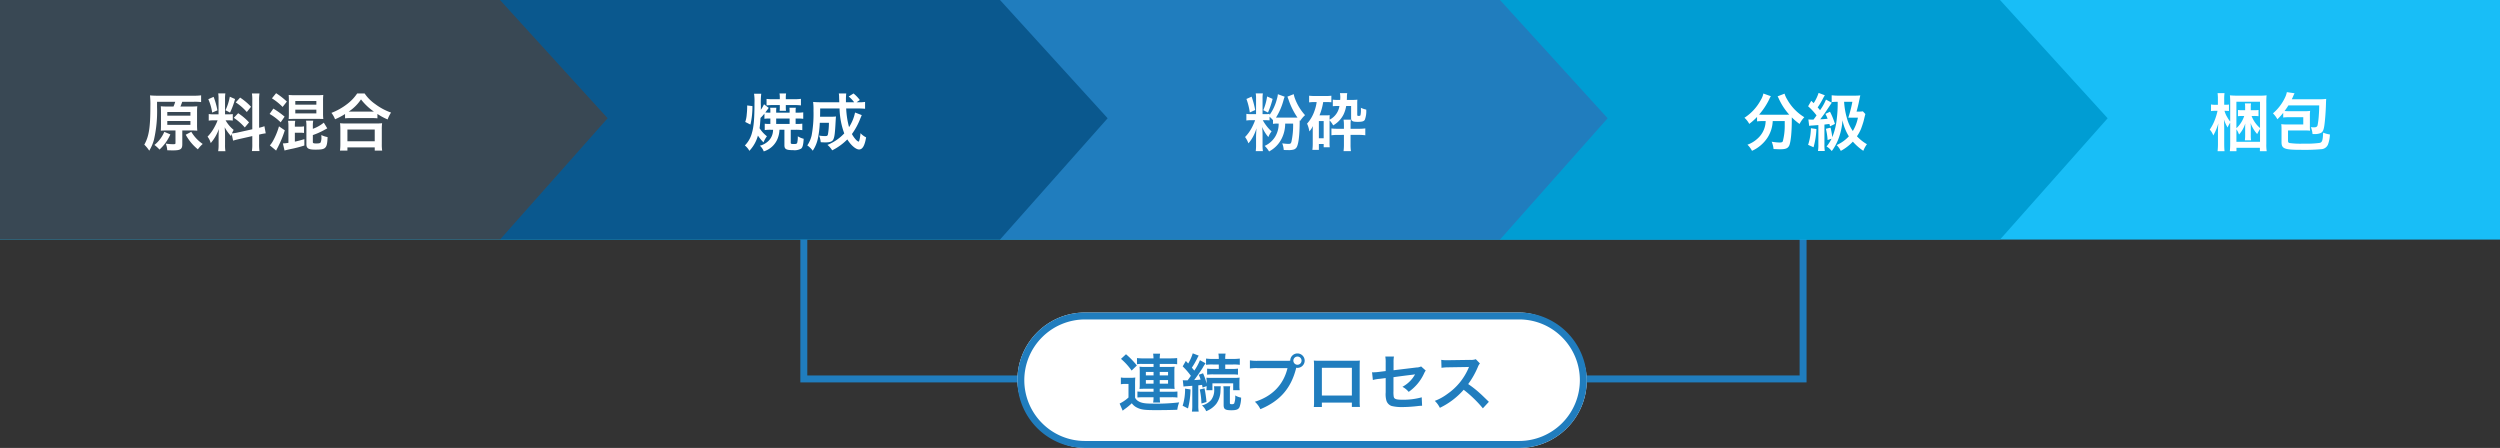 <svg xmlns="http://www.w3.org/2000/svg" width="720" height="129" viewBox="0 0 720 129">
  <rect x="0" y="0" width="720" height="129" fill="#333333" stroke="none"/>
  <g id="グループ_8698" data-name="グループ 8698" transform="translate(-340 -145)">
    <path id="パス_38802" data-name="パス 38802" d="M-11672.521,9356.131h-71.979v-45.445h2v43.445h69.979Z" transform="translate(12315 -9101)" fill="#207dbe"/>
    <path id="パス_38803" data-name="パス 38803" d="M-11680.211,9356.131h-69.51v-2h67.51v-43.445h2Z" transform="translate(12540.5 -9101)" fill="#207dbe"/>
    <rect id="長方形_11243" data-name="長方形 11243" width="164" height="39" rx="19.5" transform="translate(633 235)" fill="#fff"/>
    <path id="長方形_11243_-_アウトライン" data-name="長方形 11243 - アウトライン" d="M19.5,2A17.5,17.5,0,0,0,7.126,31.874,17.386,17.386,0,0,0,19.5,37h125A17.5,17.5,0,0,0,156.874,7.126,17.386,17.386,0,0,0,144.5,2H19.5m0-2h125a19.5,19.5,0,0,1,0,39H19.5a19.5,19.5,0,0,1,0-39Z" transform="translate(633 235)" fill="#207dbe"/>
    <path id="パス_38939" data-name="パス 38939" d="M10.224-12.186v.864H7.65a11.708,11.708,0,0,1-1.476-.072,9.592,9.592,0,0,1,.072,1.278V-6.3a9.625,9.625,0,0,1-.072,1.314c.45-.036.954-.054,1.494-.054h2.556v.864H7.362A12.779,12.779,0,0,1,5.58-4.248V-2.52a16.363,16.363,0,0,1,1.782-.072h2.862A8.969,8.969,0,0,1,10.1-1.08h2.016a9.789,9.789,0,0,1-.108-1.512H15.3a11.233,11.233,0,0,1,1.8.09V-4.248a14.159,14.159,0,0,1-1.8.072H12.006V-5.04H14.8c.594,0,.99.018,1.494.054A9.131,9.131,0,0,1,16.218-6.3v-3.708a10.237,10.237,0,0,1,.072-1.386,12.392,12.392,0,0,1-1.494.072h-2.79v-.864h3.2a11.077,11.077,0,0,1,1.818.09v-1.782a20.1,20.1,0,0,1-2.052.09h-2.97a9.318,9.318,0,0,1,.108-1.35H10.1a9.54,9.54,0,0,1,.108,1.35H7.488a14.82,14.82,0,0,1-2.034-.09V-12.1a6.884,6.884,0,0,1,1.476-.09Zm0,2.3v1.008H8.01V-9.882Zm1.782,0H14.4v1.008H12.006Zm-1.782,2.34V-6.5H8.01V-7.542Zm1.782,0H14.4V-6.5H12.006Zm-11.16-6.1a18.157,18.157,0,0,1,3.06,3.366l1.512-1.458a22.518,22.518,0,0,0-3.132-3.24ZM.81-6.336a6.679,6.679,0,0,1,1.206-.09h.99V-2.52A10.757,10.757,0,0,1,.45-.774l.882,2.052c.162-.144.324-.252.522-.414A17.465,17.465,0,0,0,3.96-.864,3.924,3.924,0,0,0,5.544.432c1.134.558,2.142.684,5.256.684,2.142,0,4.752-.036,6.264-.108a8.562,8.562,0,0,1,.54-2.124,55.584,55.584,0,0,1-7.7.36c-2.25,0-3.294-.2-4.176-.774A2.528,2.528,0,0,1,4.9-2.466V-6.318A18.136,18.136,0,0,1,4.968-8.28,8.185,8.185,0,0,1,3.6-8.19H2.25A8.05,8.05,0,0,1,.81-8.28Zm18.036.666a7.863,7.863,0,0,1,1.134-.108q.162-.027.7-.054.243-.027.7-.054V-.342a11.372,11.372,0,0,1-.108,1.89H23.22a10.63,10.63,0,0,1-.108-1.89V-6.03c.54-.054.684-.072,1.08-.126.054.252.09.4.144.774l1.17-.414a6.839,6.839,0,0,1-.072,1.17H27.18v-1.98h5.976v1.98h1.872A8.007,8.007,0,0,1,34.956-5.9v-1.08a12.389,12.389,0,0,1,.054-1.278,10.632,10.632,0,0,1-1.728.09H27.054a15,15,0,0,1-1.62-.054,7.294,7.294,0,0,1,.072,1.3V-6.5A17,17,0,0,0,24.48-9.5l-1.224.432a12.834,12.834,0,0,1,.522,1.386c-.54.054-.846.09-1.854.144.72-.954,1.836-2.556,2.412-3.474a12.512,12.512,0,0,1,.864-1.368l-1.62-.882a14.369,14.369,0,0,1-1.62,2.988c-.27-.324-.36-.432-.7-.846a24.261,24.261,0,0,0,1.6-2.79,4.525,4.525,0,0,1,.378-.666l-1.728-.666A12.914,12.914,0,0,1,20.2-12.312l-.684-.738-.9,1.566A20.411,20.411,0,0,1,20.97-8.766c-.414.594-.414.594-.936,1.3h-.648a4.482,4.482,0,0,1-.738-.036Zm10.17-6.354v1.278h-1.53a12.48,12.48,0,0,1-1.836-.09V-9.09a12.063,12.063,0,0,1,1.818-.09h5.256a14.859,14.859,0,0,1,1.818.09v-1.746a12.63,12.63,0,0,1-1.836.09H30.87v-1.278h2.25a13.079,13.079,0,0,1,1.944.09v-1.8a14.371,14.371,0,0,1-2,.108h-2.2v-.162a7,7,0,0,1,.108-1.368h-2.07a7.317,7.317,0,0,1,.108,1.35v.18H27.342a14.371,14.371,0,0,1-2-.108v1.8a13.358,13.358,0,0,1,1.962-.09ZM19.3-5.076a15.621,15.621,0,0,1-.7,4.932L20.142.63a22.924,22.924,0,0,0,.72-5.472Zm4.23.252a22.067,22.067,0,0,1,.486,4.032l1.458-.432a33.482,33.482,0,0,0-.576-3.942Zm6.786-.936a6.21,6.21,0,0,1,.09,1.278v4.14c0,1.188.468,1.494,2.214,1.494,1.476,0,2.052-.234,2.376-.936a8.461,8.461,0,0,0,.45-2.7,5.185,5.185,0,0,1-1.71-.63,5.345,5.345,0,0,1-.306,2.34,1,1,0,0,1-.684.18c-.432,0-.54-.072-.54-.378v-3.51A6.385,6.385,0,0,1,32.31-5.76Zm-2.682,0a6.193,6.193,0,0,1,.054.828,4.733,4.733,0,0,1-.9,3.15A5.25,5.25,0,0,1,24.156-.234,4.035,4.035,0,0,1,25.38,1.422a6.9,6.9,0,0,0,2.9-2.106A6.518,6.518,0,0,0,29.5-4.464c.054-.954.054-.954.09-1.3Zm12.636-7.326a12.333,12.333,0,0,1-2.3-.126v2.34a12.968,12.968,0,0,1,2.268-.108H48.8c-1.152,4.788-4.41,8.136-9.4,9.684A6.624,6.624,0,0,1,40.986.846C46.674-1.53,49.86-5.2,51.318-11.088a2.46,2.46,0,0,0,.342.036,2.09,2.09,0,0,0,2.088-2.088,2.086,2.086,0,0,0-2.088-2.07,2.074,2.074,0,0,0-2.07,2.088c-.306.018-.522.036-1.062.036ZM51.66-14.31a1.172,1.172,0,0,1,1.188,1.17,1.187,1.187,0,0,1-1.188,1.188,1.183,1.183,0,0,1-1.17-1.188A1.168,1.168,0,0,1,51.66-14.31ZM67.338-1.044V.2H69.66a12.338,12.338,0,0,1-.072-1.566v-10.3c0-.666.018-1.026.054-1.494-.414.036-.738.054-1.512.054H57.906c-.72,0-1.1-.018-1.53-.054a11.954,11.954,0,0,1,.072,1.512V-1.332A12.028,12.028,0,0,1,56.376.216H58.7v-1.26Zm0-2.052H58.7V-11.07h8.64Zm19.944-8.37a3.374,3.374,0,0,1-1.386.306l-6.552.792v-2.268a8.759,8.759,0,0,1,.108-1.674H76.968a8.946,8.946,0,0,1,.108,1.71v2.466L75.168-9.9a14.2,14.2,0,0,1-1.584.126c-.09,0-.234,0-.432-.018l.234,2.232a10.532,10.532,0,0,1,2-.342l1.692-.216V-4a6.9,6.9,0,0,0,.18,2.268A2.354,2.354,0,0,0,78.8-.072a12.419,12.419,0,0,0,3.2.306,40.1,40.1,0,0,0,4.464-.306,10.884,10.884,0,0,1,1.1-.072l-.108-2.43a19.931,19.931,0,0,1-5.526.7c-1.836,0-2.412-.2-2.538-.9a8.042,8.042,0,0,1-.072-1.548V-8.37c1.872-.27,3.726-.5,5.544-.72.27-.036.4-.054.684-.108-.324.54-.432.7-.684,1.062A9.09,9.09,0,0,1,81.9-5.6,5.954,5.954,0,0,1,83.7-4.14,13.124,13.124,0,0,0,88.11-9.4a4.442,4.442,0,0,1,.5-.882ZM106.794-1.278c-2.178-2.106-2.178-2.106-2.628-2.5a27.9,27.9,0,0,0-3.33-2.61,23.839,23.839,0,0,0,2.808-4.968,3.462,3.462,0,0,1,.576-.972l-1.188-1.224a3.9,3.9,0,0,1-1.6.2l-6.336.09h-.432a7.877,7.877,0,0,1-1.584-.108l.072,2.3a14.186,14.186,0,0,1,1.962-.144c5.67-.09,5.67-.09,5.958-.108l-.2.468a17.35,17.35,0,0,1-6.048,7.326,14.861,14.861,0,0,1-3.6,1.98,7.221,7.221,0,0,1,1.458,2,21.391,21.391,0,0,0,6.858-5.2A34.6,34.6,0,0,1,105.066.594Z" transform="translate(662 262)" fill="#207dbe"/>
    <rect id="長方形_11242" data-name="長方形 11242" width="720" height="69" transform="translate(340 145)" fill="#18bef7"/>
    <path id="パス_38801" data-name="パス 38801" d="M0,0H144l31,34.055L144,69H0Z" transform="translate(772 145)" fill="#009dd3"/>
    <path id="パス_38800" data-name="パス 38800" d="M0,0H144l31,34.055L144,69H0Z" transform="translate(628 145)" fill="#207dbe"/>
    <path id="パス_38799" data-name="パス 38799" d="M0,0H144l31,34.055L144,69H0Z" transform="translate(484 145)" fill="#0a588e"/>
    <path id="パス_38798" data-name="パス 38798" d="M0,0H144l31,34.055L144,69H0Z" transform="translate(340 145)" fill="#394854"/>
    <path id="パス_38934" data-name="パス 38934" d="M7.11-11.322a16.512,16.512,0,0,1-1.8-.072c.036.558.054.972.054,1.8v3.438c0,.774-.018,1.3-.054,1.8.558-.054,1.152-.072,1.8-.072H9.54V-.81c0,.288-.126.342-.684.342a13.343,13.343,0,0,1-2.124-.18,5.712,5.712,0,0,1,.432,1.926c.774.018,1.134.036,1.62.036,2.2,0,2.718-.342,2.718-1.782v-3.96h2.52c.666,0,1.224.018,1.8.072A14.849,14.849,0,0,1,15.75-6.1V-9.648a15.245,15.245,0,0,1,.072-1.746,15.6,15.6,0,0,1-1.836.072H10.962c.216-.486.342-.864.522-1.368h3.348a15.227,15.227,0,0,1,2.088.09v-1.944a15.143,15.143,0,0,1-2.2.108H4.5a21.543,21.543,0,0,1-2.3-.09,25.758,25.758,0,0,1,.108,3.24C2.3-5.238,1.89-2.682.558-.342A9.759,9.759,0,0,1,1.98,1.4,12.256,12.256,0,0,0,3.33-1.71a36.666,36.666,0,0,0,.9-9.5V-12.69H9.468a10.228,10.228,0,0,1-.5,1.368Zm.072,1.584h6.66v1.044H7.182Zm0,2.592h6.66v1.1H7.182ZM12.492-3.2a14.075,14.075,0,0,0,3.492,4.212,8.938,8.938,0,0,1,1.4-1.548,11.211,11.211,0,0,1-3.294-3.51ZM6.318-4.032A9.548,9.548,0,0,1,3.474-.252,9.283,9.283,0,0,1,4.932,1.08,12.969,12.969,0,0,0,8.064-3.294ZM26.136-1.494c.4-.126.918-.27,1.71-.45l3.816-.864V-.63a13.051,13.051,0,0,1-.108,2.142h2.178a13.2,13.2,0,0,1-.108-2.124V-3.24l.18-.036A13.149,13.149,0,0,1,35.532-3.6l-.378-2.052a10.978,10.978,0,0,1-1.53.45v-7.812a12.722,12.722,0,0,1,.108-2.07H31.554A12.319,12.319,0,0,1,31.662-13V-4.77l-4.212.936a12.054,12.054,0,0,1-1.656.252,10.5,10.5,0,0,1,.5-1.008,9.559,9.559,0,0,1-2.322-2.754h.648a10.469,10.469,0,0,1,1.422.072V-9.144a9.116,9.116,0,0,1-1.386.072h-.846v-4.284A10.747,10.747,0,0,1,23.9-15.1H21.852a11.137,11.137,0,0,1,.09,1.764v4.266H20.736a8.939,8.939,0,0,1-1.62-.09v1.908a9.313,9.313,0,0,1,1.62-.09h.936a15.177,15.177,0,0,1-.954,2.034,11.836,11.836,0,0,1-1.944,2.664,5.422,5.422,0,0,1,.918,1.854,12.433,12.433,0,0,0,2.34-4.05c-.036.594-.072,1.44-.072,2.16V-.36a11.655,11.655,0,0,1-.126,1.908h2.088a10.647,10.647,0,0,1-.108-1.872v-2.97c0-.576-.018-.828-.108-2.052a13.316,13.316,0,0,0,1.818,2.538c.09-.288.108-.378.2-.612ZM18.99-13.428a14.524,14.524,0,0,1,1.116,3.852l1.512-.648a21.893,21.893,0,0,0-1.1-3.888Zm6.192-.72A14.973,14.973,0,0,1,23.94-10.26l1.314.684a21.782,21.782,0,0,0,1.44-3.906Zm1.71,1.638a15.206,15.206,0,0,1,3.186,2.772L31.3-11.25a17.484,17.484,0,0,0-3.15-2.646Zm-.558,4.446A15.744,15.744,0,0,1,29.5-5.292L30.726-6.75A16.424,16.424,0,0,0,27.594-9.4Zm15.732,7.2a10.183,10.183,0,0,1-1.6.162L40.95,1.35c.36-.108.522-.144,1.638-.4A34.323,34.323,0,0,0,46.656-.09V-1.926c-1.17.342-1.872.54-2.736.72V-3.78h1.4a9.048,9.048,0,0,1,1.242.072V-5.616a5.424,5.424,0,0,1-1.26.09H43.92V-5.67a8.507,8.507,0,0,1,.108-1.53h-2.07a8.788,8.788,0,0,1,.108,1.53ZM49.1-3.1a19.85,19.85,0,0,0,3.15-1.386c.774-.432.792-.432,1.008-.54L52.254-6.678A10.506,10.506,0,0,1,49.1-4.9v-.792a7.6,7.6,0,0,1,.108-1.548h-2.07a7.619,7.619,0,0,1,.108,1.53V-.432c0,1.17.594,1.53,2.592,1.53,1.71,0,2.376-.126,2.808-.558.468-.45.63-1.206.7-3.06a6.576,6.576,0,0,1-1.8-.594c.018.252.018.432.018.558a3.46,3.46,0,0,1-.234,1.584c-.162.216-.468.288-1.206.288C49.3-.684,49.1-.756,49.1-1.1ZM37.314-13.68A16.986,16.986,0,0,1,40.392-11.2l1.224-1.548a20.888,20.888,0,0,0-3.1-2.412Zm-.666,4.5a15.609,15.609,0,0,1,3.186,2.412l1.134-1.638a27.144,27.144,0,0,0-3.24-2.322Zm2.7,3.564a19.651,19.651,0,0,1-1.692,4.14,6.712,6.712,0,0,1-.936,1.35l1.8,1.494.2-.4c.324-.594.378-.7.558-1.08a29.279,29.279,0,0,0,1.746-4.356ZM50.454-7.758c.864,0,1.188,0,1.656.036a14.9,14.9,0,0,1-.072-1.62V-13a14.539,14.539,0,0,1,.072-1.656,15.362,15.362,0,0,1-1.854.072H43.974a15.4,15.4,0,0,1-1.836-.072c.036.45.054.936.054,1.584v3.69c0,.7-.018,1.206-.054,1.674.432-.036,1.008-.054,1.674-.054Zm-6.408-5.148h6.066v1.044H44.046Zm0,2.5h6.066v1.062H44.046ZM58.374-7.92a13.553,13.553,0,0,1,1.548-.072h6.156a13.1,13.1,0,0,1,1.62.072V-9.18A17.494,17.494,0,0,0,70.632-7.6a9.691,9.691,0,0,1,.99-1.98,16.925,16.925,0,0,1-4.59-2.466,11.761,11.761,0,0,1-3.024-3.042H61.866a12.57,12.57,0,0,1-2.826,3.006,17.985,17.985,0,0,1-4.59,2.592A6.971,6.971,0,0,1,55.494-7.65a18.325,18.325,0,0,0,2.88-1.512ZM59.94-9.864h-.5a12.6,12.6,0,0,0,3.528-3.51,16.442,16.442,0,0,0,3.708,3.51H59.94ZM59.058,1.368V.45h7.866v.918h2.142a11.244,11.244,0,0,1-.108-1.89V-4.734a12.268,12.268,0,0,1,.09-1.782,11.807,11.807,0,0,1-1.566.072h-9a11.336,11.336,0,0,1-1.548-.072,16.251,16.251,0,0,1,.09,1.782V-.54a14.393,14.393,0,0,1-.108,1.908Zm0-6.066h7.866v3.384H59.058Z" transform="translate(381 187)" fill="#fff"/>
    <path id="パス_38935" data-name="パス 38935" d="M8.64-4.626A4.481,4.481,0,0,1,7.506-1.6,5.556,5.556,0,0,1,4.842-.036,4.018,4.018,0,0,1,5.958,1.6a6.263,6.263,0,0,0,4.1-3.96,7.443,7.443,0,0,0,.432-2.268h1.422V-.18c0,1.134.5,1.422,2.5,1.422A3.747,3.747,0,0,0,16.74.792c.432-.378.63-1.17.72-2.826a5.309,5.309,0,0,1-1.692-.72,7.223,7.223,0,0,1-.18,1.908q-.108.324-.81.324c-.936,0-1.044-.054-1.044-.414v-3.69h1.494a13.435,13.435,0,0,1,1.836.108V-6.39a10.487,10.487,0,0,1-1.638.09h-.288V-7.866h.7a9.243,9.243,0,0,1,1.494.09V-9.648a9.379,9.379,0,0,1-1.494.09h-.7v-.594a3.728,3.728,0,0,1,.072-.828H13.356a5.637,5.637,0,0,1,.054.828v.594H9.54v-.612a4.755,4.755,0,0,1,.054-.81h-1.8a4.008,4.008,0,0,1,.072.846v.576H7.56a9.651,9.651,0,0,1-1.152-.054c.432-.558.756-1.008.99-1.314L6.03-11.97a8.948,8.948,0,0,1-.918,1.6c.018-.558.018-.792.018-1.17a21.217,21.217,0,0,1,.108-3.456H3.168a14.329,14.329,0,0,1,.126,2.61c0,4.3-.2,6.84-.7,8.532A8.016,8.016,0,0,1,.522-.108a5.405,5.405,0,0,1,1.3,1.548A10.4,10.4,0,0,0,4.284-2.952,12.831,12.831,0,0,0,5.886-.99a7.76,7.76,0,0,1,.99-1.764A9.367,9.367,0,0,1,4.752-5.076c.126-.864.18-1.494.27-2.952a11.935,11.935,0,0,0,1.134-1.26v1.512a8.5,8.5,0,0,1,1.4-.09h.306V-6.3H7.632a9.116,9.116,0,0,1-1.386-.072v1.836a11.021,11.021,0,0,1,1.746-.09ZM9.54-6.3V-7.866h3.87V-6.3Zm2.772-5.436h2.682a15.931,15.931,0,0,1,1.674.09v-1.89a11.973,11.973,0,0,1-1.728.108H12.312v-.432a5.961,5.961,0,0,1,.09-1.224H10.494a6.1,6.1,0,0,1,.09,1.206v.45H8.514a12.186,12.186,0,0,1-1.746-.09v1.872a16.042,16.042,0,0,1,1.746-.09h2.07v.612a7.56,7.56,0,0,1-.054,1.044h1.836a7.5,7.5,0,0,1-.054-1.062ZM2.124-6.12A22.807,22.807,0,0,0,2.7-11.448l-1.512-.18v.468a19.882,19.882,0,0,1-.126,2.07A8.477,8.477,0,0,1,.63-6.876ZM32.256-9.594a12.429,12.429,0,0,1-1.728,4.212,24.4,24.4,0,0,1-.828-5.382h3.24c.918,0,1.6.036,2.2.09v-1.98a10.032,10.032,0,0,1-1.908.108h-.54l.936-.648a10.072,10.072,0,0,0-1.818-1.89L30.42-14.2A8.5,8.5,0,0,1,32-12.546H29.628v-.828a14.855,14.855,0,0,1,.09-1.71H27.576a5.577,5.577,0,0,1,.09,1.134c.036.792.036,1.26.054,1.4H22.5c-.936,0-1.674-.036-2.322-.09a17.811,17.811,0,0,1,.108,2.556,33.83,33.83,0,0,1-.54,7.11A8.415,8.415,0,0,1,18.5-.126,6.607,6.607,0,0,1,20.07,1.4a9.737,9.737,0,0,0,1.476-3.51A27.815,27.815,0,0,0,22.1-6.624h2.628a19.565,19.565,0,0,1-.27,3.258c-.09.45-.252.558-.81.558a10.973,10.973,0,0,1-1.746-.144,6.737,6.737,0,0,1,.468,1.908c.576.036.864.054,1.368.054,1.386,0,2.034-.27,2.322-.99.306-.756.414-1.71.594-4.95.036-.7.072-1.206.108-1.53a7.864,7.864,0,0,1-1.278.072H22.176c.018-.648.018-.648.036-2.376h5.58a22.319,22.319,0,0,0,1.35,7.182A13.511,13.511,0,0,1,24.3-.27,5.972,5.972,0,0,1,25.668,1.3a16.565,16.565,0,0,0,4.356-3.15c1.044,1.692,2.466,2.9,3.384,2.9.99,0,1.62-1.062,2.034-3.492a5.368,5.368,0,0,1-1.62-1.206,10.481,10.481,0,0,1-.342,2.106c-.09.234-.162.342-.234.342a2.617,2.617,0,0,1-.81-.648A7.755,7.755,0,0,1,31.356-3.4a19.57,19.57,0,0,0,2.43-4.5c.288-.684.288-.684.4-.954Z" transform="translate(554 187)" fill="#fff"/>
    <path id="パス_38936" data-name="パス 38936" d="M7.632-8.388a10.256,10.256,0,0,1,.99.99v1.08a6.383,6.383,0,0,1,1.314-.09h.324a7.174,7.174,0,0,1-.936,3.654A6.851,6.851,0,0,1,6.228.018a7.477,7.477,0,0,1,1.26,1.6A8.421,8.421,0,0,0,11.16-2.16a9.611,9.611,0,0,0,.972-4.248h2.286a22.565,22.565,0,0,1-.468,5.166c-.162.594-.288.684-.954.684a15.9,15.9,0,0,1-1.71-.162,6.509,6.509,0,0,1,.432,1.908c.63.036.918.036,1.26.036a5.047,5.047,0,0,0,1.692-.18A1.541,1.541,0,0,0,15.552.18c.468-1.08.72-3.384.756-6.93,0-.288,0-.324.018-.576l.126.144a8.589,8.589,0,0,1,1.4-1.656,14.825,14.825,0,0,1-3.024-5.112,8.891,8.891,0,0,1-.234-.936l-1.818.72c.18.468.18.486.288.756a20.568,20.568,0,0,0,2.61,5.274H9.486a18.3,18.3,0,0,0,2.16-4.986,8.544,8.544,0,0,1,.342-1.026l-1.962-.72a6.3,6.3,0,0,1-.252,1.278,13.592,13.592,0,0,1-2.142,4.7v-.324a5.088,5.088,0,0,1-1.206.09h-.81v-4.338a9.294,9.294,0,0,1,.09-1.638H3.654a9.441,9.441,0,0,1,.09,1.62v4.356H2.394a7.236,7.236,0,0,1-1.44-.09V-7.29a7.273,7.273,0,0,1,1.4-.09H3.474a16.388,16.388,0,0,1-.918,2.088A11.456,11.456,0,0,1,.576-2.538,7.256,7.256,0,0,1,1.548-.72,9.917,9.917,0,0,0,2.97-2.826a12.026,12.026,0,0,0,.9-2.232c-.054.7-.126,1.908-.126,2.376V-.414a13.688,13.688,0,0,1-.09,1.944h2.07A10.262,10.262,0,0,1,5.616-.378V-3.222c0-.666-.054-1.548-.126-2.214A10.935,10.935,0,0,0,7.29-2.52a5.87,5.87,0,0,1,.936-1.638A10.1,10.1,0,0,1,6.66-5.868,10.875,10.875,0,0,1,5.688-7.38h.594a12.05,12.05,0,0,1,1.35.054ZM.972-13.5a19.214,19.214,0,0,1,.972,3.888l1.548-.7a25.848,25.848,0,0,0-1.026-3.852Zm5.958-.72a15.992,15.992,0,0,1-1.1,3.96l1.35.666a23.173,23.173,0,0,0,1.332-3.924ZM24.912-7.344a7.031,7.031,0,0,1,1.044,1.458,8.361,8.361,0,0,0,1.188-.846,7.352,7.352,0,0,0,1.8-2.3,8.9,8.9,0,0,0,.756-2.448h1.422v3.456c0,.882.378,1.116,1.89,1.116,1.278,0,1.782-.144,2.052-.594a6.945,6.945,0,0,0,.414-2.934,6.447,6.447,0,0,1-1.548-.522c.018.216.018.36.018.486a7.142,7.142,0,0,1-.126,1.638c-.072.162-.18.216-.522.216-.306,0-.414-.072-.414-.306v-3.186a11.405,11.405,0,0,1,.036-1.188,10.516,10.516,0,0,1-1.458.072H29.88c.018-.252.036-.45.036-.792a5.437,5.437,0,0,1,.09-1.152H27.9a6.938,6.938,0,0,1,.108,1.188c0,.234-.018.342-.036.756h-.738a8.388,8.388,0,0,1-1.386-.072v1.89c.63-.054,1.008-.072,1.422-.072h.486a5.245,5.245,0,0,1-1.4,2.88,5.441,5.441,0,0,1-1.44,1.08c0-.63,0-.882.036-1.314a8.164,8.164,0,0,1-1.08.054H22.014A16.328,16.328,0,0,0,23.076-12.6h.81a12.723,12.723,0,0,1,1.548.054v-1.89a12.381,12.381,0,0,1-1.728.09H20.754a14.5,14.5,0,0,1-1.728-.09v1.926a9.717,9.717,0,0,1,1.53-.09H21.2a12.4,12.4,0,0,1-.666,2.646A10.451,10.451,0,0,1,18.432-6.39,8.5,8.5,0,0,1,19.1-4.158a5.7,5.7,0,0,0,1.008-1.548c-.036.576-.036.954-.036,1.44V-.684a13.349,13.349,0,0,1-.108,1.854h1.872V-.522H23.22V.414h1.746a10.179,10.179,0,0,1-.054-1.422Zm-3.078.216H23.22v4.95H21.834ZM29.052-3.15V-.414a15.379,15.379,0,0,1-.108,1.944h2.124A13.325,13.325,0,0,1,30.96-.414V-3.15h2.358a13.551,13.551,0,0,1,1.89.108v-1.98a12.682,12.682,0,0,1-1.944.108h-2.3V-6.048a9.379,9.379,0,0,1,.09-1.494H28.944a9.888,9.888,0,0,1,.108,1.494v1.134H27.216A13.657,13.657,0,0,1,25.452-5v1.962a12.157,12.157,0,0,1,1.764-.108Z" transform="translate(698 187)" fill="#fff"/>
    <path id="パス_38937" data-name="パス 38937" d="M6.516-7.128a8.946,8.946,0,0,1-.108,1.044A6.964,6.964,0,0,1,4.05-1.98,8.493,8.493,0,0,1,1.26-.324,6.388,6.388,0,0,1,2.574,1.44,10.426,10.426,0,0,0,7.146-2.52a9.577,9.577,0,0,0,1.4-4.608h3.456v1.044A17.683,17.683,0,0,1,11.448-1.3c-.162.27-.36.342-1.026.342a14.8,14.8,0,0,1-2.178-.234A7.731,7.731,0,0,1,8.784.918C9.99.972,10.278.99,10.638.99c1.6,0,2.25-.252,2.646-1.044.45-.954.756-3.8.756-7.524V-8.19A18.355,18.355,0,0,0,16.272-6.3,8.38,8.38,0,0,1,17.64-8.244a13.959,13.959,0,0,1-4.986-5.22,6.727,6.727,0,0,1-.7-1.566l-2,.774a7.383,7.383,0,0,1,.378.756A18,18,0,0,0,13.3-8.982c-.432.018-.684.018-1.116.018H5.562A9.3,9.3,0,0,1,4.626-9a20.02,20.02,0,0,0,2.9-4.374,5.09,5.09,0,0,1,.486-.918l-2.16-.774a5.6,5.6,0,0,1-.72,1.818A13.878,13.878,0,0,1,.4-8.082,6.258,6.258,0,0,1,1.782-6.318a17.894,17.894,0,0,0,2.25-2v1.278a12.508,12.508,0,0,1,1.53-.09Zm20.736-5.544a36.142,36.142,0,0,1-.27,4.986A18.767,18.767,0,0,1,25.7-2.5a22.944,22.944,0,0,0-.5-2.736l-1.35.324a17.145,17.145,0,0,1,.5,3.24l1.134-.378A10.832,10.832,0,0,1,24.048.18a5.143,5.143,0,0,1,1.494,1.332A14.421,14.421,0,0,0,27.7-2.646a18.319,18.319,0,0,0,.936-4.734,14.164,14.164,0,0,0,1.836,4.644,10.765,10.765,0,0,1-3.528,2.52,5.8,5.8,0,0,1,1.206,1.674,13.778,13.778,0,0,0,3.474-2.664A15.76,15.76,0,0,0,34.632,1.44,8.346,8.346,0,0,1,35.676-.468,12.283,12.283,0,0,1,32.8-2.754,10.98,10.98,0,0,0,34-4.95c.27-.72.648-1.872.738-2.25.306-1.278.306-1.278.36-1.476.09-.36.09-.36.126-.486l-.72-.774a6.324,6.324,0,0,1-1.17.072h-.648c.216-.756.54-2.07.72-2.97.234-1.134.234-1.134.36-1.692a14.561,14.561,0,0,1-1.71.072H27.612a15.3,15.3,0,0,1-2.088-.108v1.98a9.518,9.518,0,0,1,1.494-.09Zm4.23,0A35.842,35.842,0,0,1,30.312-8.1c.36-.018.45-.018.954-.018h1.818a11.47,11.47,0,0,1-1.476,3.852A12.335,12.335,0,0,1,29.88-8.1a20.908,20.908,0,0,1-.774-4.572ZM19.044-5.742a4.457,4.457,0,0,1,.864-.108c.162,0,.576-.036,1.206-.09l.576-.036V-.432a11.583,11.583,0,0,1-.108,1.926h1.962a11.205,11.205,0,0,1-.108-1.926V-6.12c.216-.036.7-.09,1.44-.18.072.252.09.36.18.684l1.4-.7a19.679,19.679,0,0,0-1.422-3.51l-1.314.63a9.729,9.729,0,0,1,.63,1.386,17.69,17.69,0,0,1-2.124.162c.36-.45,1.188-1.566,1.53-2.088,1.224-1.836,1.692-2.538,1.8-2.682l-1.674-.9a14.143,14.143,0,0,1-1.71,3.06c-.252-.324-.342-.432-.684-.81a22.806,22.806,0,0,0,1.62-2.736c.216-.4.288-.5.45-.756l-1.8-.684a12.194,12.194,0,0,1-1.422,2.952c-.234-.234-.342-.342-.7-.666l-.9,1.566a17.536,17.536,0,0,1,2.43,2.628c-.4.576-.54.774-.882,1.206H20A11.228,11.228,0,0,1,18.81-7.6Zm.5.666a16.359,16.359,0,0,1-.81,4.788l1.566.7a22.782,22.782,0,0,0,.828-5.256Z" transform="translate(842 187)" fill="#fff"/>
    <path id="パス_38938" data-name="パス 38938" d="M6.3-.666a19.332,19.332,0,0,1-.108,2.214H8.1V.576h6.75v.972h1.962A12.292,12.292,0,0,1,16.7-.576V-12.294a21.808,21.808,0,0,1,.072-2.25,15.883,15.883,0,0,1-2.214.09H8.37a18.967,18.967,0,0,1-2.16-.09,17.56,17.56,0,0,1,.09,2.052V-7A6.583,6.583,0,0,1,5.436-8.28a6.146,6.146,0,0,1-.774-1.8h.252a8.84,8.84,0,0,1,1.026.054V-11.9a5.891,5.891,0,0,1-1.062.072H4.572V-13.32a13.213,13.213,0,0,1,.09-1.854h-2a12.306,12.306,0,0,1,.09,1.854v1.494H1.98a5.181,5.181,0,0,1-1.206-.09v1.908A7.037,7.037,0,0,1,1.98-10.08h.666a16.077,16.077,0,0,1-.81,2.7A12.758,12.758,0,0,1,.414-4.68,5.032,5.032,0,0,1,1.422-2.988,15.374,15.374,0,0,0,2.88-6.48c-.072.972-.072.972-.09,1.422,0,.162,0,.45-.018.864V-.666a20.01,20.01,0,0,1-.108,2.214h2C4.608.954,4.572.216,4.572-.666V-5.22c-.036-1.746-.036-1.746-.09-2.412a10.851,10.851,0,0,0,1.08,2.358A5.894,5.894,0,0,1,6.3-6.66ZM14.886-5.13A8.641,8.641,0,0,1,12.456-8.6h.72a8.449,8.449,0,0,1,1.278.072v-1.8a8.191,8.191,0,0,1-1.332.072h-.9v-.792a5.961,5.961,0,0,1,.072-1.17H10.53a6.422,6.422,0,0,1,.072,1.188v.774H9.864a8.626,8.626,0,0,1-1.332-.072v1.8A9.081,9.081,0,0,1,9.81-8.6h.522a8.285,8.285,0,0,1-2.25,3.528v-7.632h6.8Zm0,3.96h-6.8v-3.6a6.2,6.2,0,0,1,.756,1.512,8.639,8.639,0,0,0,1.8-3.186c-.018.4-.036.774-.036,1.206v2.052a10.909,10.909,0,0,1-.09,1.6h1.8a8.473,8.473,0,0,1-.09-1.6V-5.31a8.449,8.449,0,0,0-.072-1.278,10.368,10.368,0,0,0,1.908,3.2,16.026,16.026,0,0,1,.828-1.458Zm6.678-6.984a12.726,12.726,0,0,1,1.872-.09h3.906v2.088H22.608a9.725,9.725,0,0,1-1.6-.09,12.352,12.352,0,0,1,.072,1.458v3.726c0,1.89.81,2.214,5.688,2.214a54.157,54.157,0,0,0,5.67-.18A2.216,2.216,0,0,0,34.452-.36a9.062,9.062,0,0,0,.558-2.916A7.843,7.843,0,0,1,33.066-3.8c-.108,2.286-.27,2.772-.99,2.952a28.98,28.98,0,0,1-4.7.216,22.6,22.6,0,0,1-4.014-.18c-.324-.108-.414-.27-.414-.666V-4.428h4.716a12.694,12.694,0,0,1,1.638.072,9.508,9.508,0,0,1-.054-1.422V-8.586a9.19,9.19,0,0,1,.072-1.476,11.831,11.831,0,0,1-1.638.09H23.436c-.576,0-.882-.018-1.476-.054.45-.63.7-.972,1.1-1.62h8.874c-.018,1.188-.036,1.782-.108,2.718a22.892,22.892,0,0,1-.36,2.988c-.126.45-.4.612-1.062.612a6.351,6.351,0,0,1-.864-.054,7,7,0,0,1,.468,1.98c.252.018.378.018.468.018a4.707,4.707,0,0,0,1.818-.27c.63-.27.918-.828,1.116-2.2.216-1.476.414-4.14.468-6.21.018-.774.036-1.062.072-1.458a13.271,13.271,0,0,1-1.872.108H24.03a8.823,8.823,0,0,0,.4-.864c.18-.414.2-.45.4-.864l-2.214-.324a6.581,6.581,0,0,1-.54,1.584A13.375,13.375,0,0,1,18.612-9.36,7.71,7.71,0,0,1,19.89-7.65,19.221,19.221,0,0,0,21.564-9.5Z" transform="translate(976 187)" fill="#fff"/>
  </g>
</svg>
